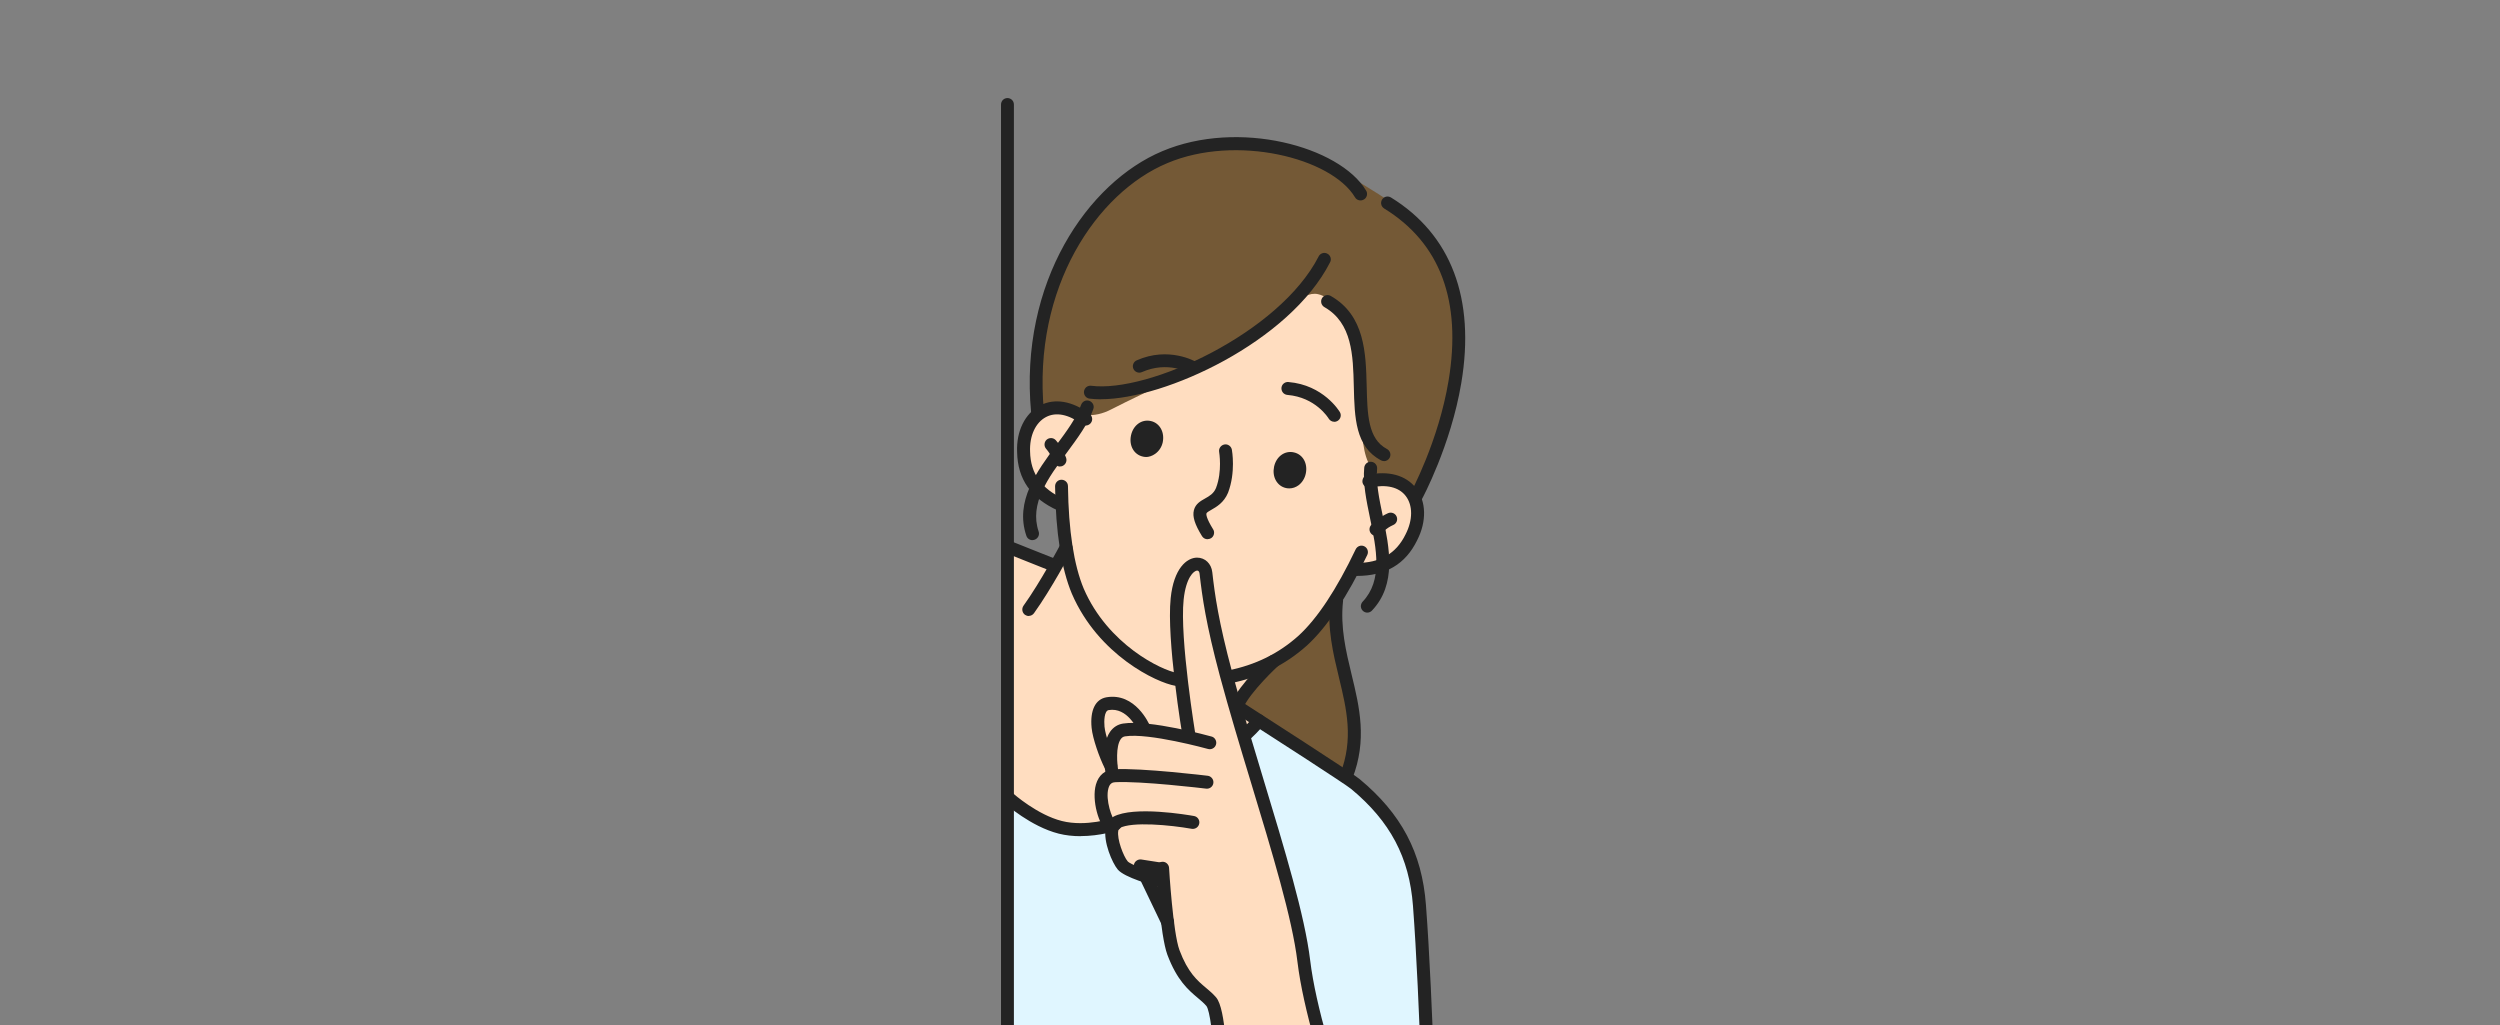 <?xml version="1.0" encoding="UTF-8"?>
<svg xmlns="http://www.w3.org/2000/svg" xmlns:xlink="http://www.w3.org/1999/xlink" id="_レイヤー_1" data-name="レイヤー 1" viewBox="0 0 295 121">
  <rect x="0" y="0" width="295" height="121" fill="#808080" stroke="none"/>
  <defs>
    <style>
      .cls-1, .cls-2 {
        fill: #232323;
      }

      .cls-1, .cls-3, .cls-4 {
        fill-rule: evenodd;
      }

      .cls-5 {
        fill: none;
      }

      .cls-3 {
        fill: #745936;
      }

      .cls-6 {
        fill: #e0f6ff;
      }

      .cls-4 {
        fill: #ffddc0;
      }

      .cls-7 {
        clip-path: url(#clippath);
      }
    </style>
    <clipPath id="clippath">
      <rect class="cls-5" width="295" height="121"></rect>
    </clipPath>
  </defs>
  <g class="cls-7">
    <path class="cls-3" d="M167.29,26.68c-1.86-2.12-4.12-3.47-6.27-4.8-5.6-3.43-11.84-5.04-16.92-4.69-6.09.49-10.17,3.51-10.17,3.51,0,0-6.24,4.49-9.13,11.55-2.87,6.94-2.25,16.36-2.25,16.36l23.71,35.25,12.37,7.94s1.65-1.53,1.28-6.07c-.28-2.01-1.15-6.31-1.82-9.39-.59-2.33-.51-5.51-.51-5.51l2.17-3.68,7.43-8.26s3.54-6.67,4.8-14.09c.93-5.9.64-11.82-4.69-18.12Z"></path>
    <path class="cls-6" d="M118.76,157.73l.23-63.6s6.01,5.49,13.48,3.26c7.47-2.23,16.41-12.18,16.41-12.18l11.76,7.64s5.28,4.67,6.14,10.19c1.83,11.78,2.1,36.78,2.1,36.78,0,0-3.29,2.26-12.14,2.72-9.13.47-15.5-2.12-15.5-2.12l-.22-4.49s-2.9,8.64-7.01,12.61c-4.1,3.97-9.84,3.8-9.84,3.8l-5.4,5.39Z"></path>
    <path class="cls-4" d="M159.74,67.14s2.68.59,4.89-1.12c1.47-1.14,2.77-4.28,2.75-5.87,0-3.3-3.11-2.51-5.13-4.42-1.31-1.26-1.5-3.75-1.51-5.34-.07-3.56-.14-8.82-1.19-11.25-.78-2-2.4-4.07-4.03-4.43-1.98-.43-3.95,2.43-8.52,5.45-4.55,2.91-11.69,5.98-15.82,8.12-4.42,2.33-6.51-2.04-8.92.6-1.15,1.34-2.04,5.41-1.24,7.3,1.12,2.69,4.2,3.12,4.2,3.12,0,0,.12,2.5.56,5.21.05.29-1.2,2.21-1.2,2.21l-5.81-2.15.18,29.63s3.38,2.78,6.52,3.48c3.15.7,5.64-.14,5.64-.14,0,0,.15,3,1.29,4.33,1.14,1.33,2.93,1.71,2.93,1.71l2.28,4.67s.69,4.08,1.77,5.99c1.08,1.91,3.9,3.86,4.16,5.43,1.12,6.82.36,21.83.36,21.83l-1.61-.37s.72,17.71,3.7,27.81c2.85,9.65,9.62,10.2,9.62,10.2,0,0,6.68-.13,9.49-9.59,2.81-9.46,1.82-28.57,1.82-28.57l-5.08,1.2s-2.5-7.4-4.59-14.7c-2.36-8.23-3.44-13.68-3.44-13.68,0,0-.31-5.96-2.61-12.41-2.3-6.45-4.16-14.94-4.16-14.94l1.54-1.4s-2.55-1.68-2.53-1.81c.22-1.16,4.35-5.19,4.35-5.19,0,0,3.85-2.61,5.89-5.22,1.8-2.66,3.45-5.72,3.45-5.72Z"></path>
    <g>
      <path class="cls-1" d="M153.84,55.85c.23-1.05-.29-2.02-1.22-2.22-.93-.2-1.81.46-2.04,1.51-.23,1.05.29,2.02,1.22,2.22.93.2,1.81-.46,2.04-1.51Z"></path>
      <path class="cls-2" d="M152.14,57.63c-.13,0-.26-.01-.39-.04-.52-.11-.95-.44-1.21-.92-.25-.46-.32-1.03-.2-1.6.26-1.2,1.26-1.93,2.33-1.69,1.07.23,1.67,1.31,1.41,2.51-.12.57-.43,1.05-.85,1.37-.33.24-.7.37-1.09.37ZM152.28,53.83c-.68,0-1.28.54-1.46,1.35-.1.45-.05.9.15,1.26.19.35.51.59.88.67.38.08.76,0,1.09-.24.33-.24.56-.63.66-1.08h0c.2-.93-.24-1.76-1.04-1.93-.1-.02-.19-.03-.29-.03Z"></path>
    </g>
    <g>
      <path class="cls-1" d="M136.95,52.14c.23-1.05-.29-2.02-1.22-2.22-.93-.2-1.81.46-2.04,1.51-.23,1.05.29,2.02,1.22,2.22.82.18,1.81-.46,2.04-1.51Z"></path>
      <path class="cls-2" d="M135.2,53.92c-.11,0-.23-.01-.33-.04-1.07-.23-1.67-1.31-1.41-2.51.26-1.2,1.26-1.93,2.33-1.69.52.11.95.44,1.21.92.25.46.32,1.03.2,1.6h0c-.12.55-.44,1.04-.9,1.36-.34.24-.73.37-1.1.37ZM135.39,50.12c-.68,0-1.28.54-1.46,1.35-.2.93.24,1.76,1.04,1.93.33.07.71-.02,1.05-.25.36-.25.61-.63.7-1.07h0c.1-.45.05-.9-.15-1.26-.19-.35-.51-.59-.88-.67-.1-.02-.19-.03-.29-.03Z"></path>
    </g>
    <g>
      <g>
        <path class="cls-2" d="M145.03,80.4c-.24,0-.46-.17-.51-.42-.06-.28.13-.56.41-.61,3.3-.66,6.07-2.02,8.46-4.16,2.24-2.05,4.53-5.51,6.81-10.28.12-.26.43-.37.69-.25.26.12.37.43.25.69-2.33,4.89-4.71,8.46-7.05,10.6-2.54,2.27-5.46,3.71-8.95,4.41-.03,0-.07.01-.1.01Z"></path>
        <path class="cls-2" d="M145.03,80.64c-.36,0-.68-.26-.75-.62-.04-.2,0-.4.11-.57.11-.17.29-.29.49-.33,3.26-.65,5.98-1.99,8.34-4.1,2.22-2.03,4.49-5.46,6.75-10.2.09-.18.24-.32.43-.39.19-.07.4-.06.58.03.38.18.54.64.36,1.02-2.35,4.92-4.74,8.51-7.11,10.68-2.57,2.3-5.54,3.77-9.07,4.47-.05,0-.1.01-.15.01ZM160.67,64.87s-.06,0-.09.02c-.07.02-.13.07-.16.14-2.29,4.8-4.6,8.28-6.87,10.35-2.43,2.17-5.23,3.55-8.57,4.22-.07.01-.13.06-.18.12-.04.06-.06.14-.04.21.03.13.14.22.27.22.02,0,.04,0,.05,0,3.44-.69,6.34-2.11,8.84-4.35,2.32-2.12,4.67-5.67,6.99-10.53.07-.14,0-.3-.13-.37-.04-.02-.08-.03-.12-.03Z"></path>
      </g>
      <g>
        <path class="cls-2" d="M142.49,63.39c-.17,0-.35-.09-.44-.25-.83-1.35-1.11-2.21-.93-2.88.17-.65.7-.94,1.21-1.23.53-.3,1.08-.61,1.4-1.36.79-2.07.39-4.35.38-4.38-.05-.28.14-.55.42-.61.28-.05.55.13.61.42.02.1.46,2.59-.44,4.95-.46,1.1-1.27,1.55-1.85,1.88-.42.23-.66.38-.71.58-.06.24.03.79.81,2.07.15.24.07.57-.17.72-.08.05-.18.08-.27.08Z"></path>
        <path class="cls-2" d="M142.49,63.63c-.27,0-.51-.14-.65-.36-.87-1.41-1.15-2.33-.96-3.07.19-.75.79-1.08,1.32-1.38.52-.29,1.01-.57,1.29-1.24.76-1.99.37-4.22.37-4.24-.08-.41.2-.81.61-.89.2-.04.4,0,.57.12.17.12.28.29.32.49.02.11.47,2.66-.45,5.08-.49,1.18-1.38,1.68-1.96,2.01-.28.16-.56.32-.59.43-.03.1-.05.53.79,1.88.11.17.14.38.09.58-.05.2-.17.37-.34.47-.12.07-.26.11-.4.11ZM144.61,52.92s-.03,0-.05,0c-.15.03-.25.17-.22.32,0,.02.42,2.37-.4,4.51-.35.84-.96,1.18-1.51,1.49-.49.28-.95.53-1.09,1.08-.16.6.12,1.4.91,2.69.08.13.25.17.38.09.06-.04.11-.1.12-.17.02-.07,0-.15-.03-.21-.68-1.1-.95-1.84-.84-2.26.08-.32.39-.49.83-.74.59-.33,1.32-.74,1.75-1.76.88-2.29.44-4.71.43-4.81-.01-.07-.05-.14-.12-.18-.05-.03-.1-.05-.15-.05Z"></path>
      </g>
      <g>
        <path class="cls-2" d="M157.45,49.53c-.18,0-.35-.09-.45-.25-.07-.11-1.62-2.62-5.07-2.92-.29-.02-.5-.28-.47-.56.02-.29.28-.5.56-.47,4,.34,5.8,3.29,5.87,3.42.15.25.07.57-.18.71-.08.05-.17.07-.27.07Z"></path>
        <path class="cls-2" d="M157.45,49.77c-.27,0-.52-.14-.66-.37-.06-.1-1.55-2.52-4.88-2.8-.2-.02-.39-.11-.52-.27s-.19-.35-.18-.56c.02-.2.11-.39.27-.52.16-.13.35-.19.56-.17,4.12.35,5.98,3.41,6.06,3.54.22.36.1.83-.27,1.05-.12.07-.25.11-.39.11ZM151.97,45.56c-.06,0-.13.02-.18.06-.06.05-.09.12-.1.19-.01.15.1.29.25.3,3.57.3,5.19,2.92,5.26,3.03.08.13.25.17.38.1.13-.08.17-.25.1-.38-.07-.12-1.81-2.97-5.69-3.3,0,0-.02,0-.03,0Z"></path>
      </g>
      <g>
        <path class="cls-2" d="M163.32,54.16c-.08,0-.16-.02-.24-.06-2.91-1.53-2.99-4.92-3.08-8.5-.09-3.75-.19-7.63-3.59-9.57-.25-.14-.34-.46-.19-.71.14-.25.46-.34.71-.19,3.91,2.24,4.02,6.6,4.11,10.45.08,3.41.16,6.36,2.52,7.61.25.13.35.45.22.7-.09.18-.27.28-.46.28Z"></path>
        <path class="cls-2" d="M163.32,54.41c-.12,0-.25-.03-.36-.09-3.04-1.6-3.12-5.05-3.21-8.71-.09-3.68-.18-7.49-3.47-9.37-.18-.1-.3-.27-.36-.46-.05-.2-.03-.4.07-.58.21-.37.68-.49,1.04-.28,4.03,2.3,4.14,6.74,4.24,10.66.08,3.34.15,6.22,2.39,7.4.37.2.52.66.32,1.03-.13.25-.39.41-.68.41ZM156.66,35.3c-.1,0-.19.05-.24.14-.04.06-.05.14-.03.21.02.07.07.13.13.17,3.52,2.01,3.62,5.96,3.71,9.78.09,3.51.17,6.83,2.95,8.29.13.07.3.01.37-.12.07-.13.02-.3-.12-.37-2.5-1.31-2.57-4.33-2.65-7.81-.09-3.79-.2-8.08-3.99-10.25-.04-.02-.09-.04-.14-.04Z"></path>
      </g>
      <g>
        <path class="cls-2" d="M145.96,83.82c-.07,0-.14-.01-.21-.05-.26-.12-.38-.42-.26-.69,1.02-2.29,4.32-5.31,4.46-5.44.21-.19.54-.18.74.03.19.21.18.54-.03.74-.03.03-3.28,3-4.21,5.1-.09.19-.28.31-.48.31Z"></path>
        <path class="cls-2" d="M145.96,84.07c-.11,0-.21-.02-.31-.07-.39-.17-.56-.62-.39-1.01,1.04-2.34,4.37-5.39,4.51-5.52.31-.28.8-.26,1.08.05.14.15.21.35.2.55,0,.2-.1.39-.25.53-.03.03-3.25,2.99-4.15,5.01-.12.28-.4.45-.7.45ZM150.29,77.76c-.07,0-.13.02-.19.07-.14.13-3.4,3.12-4.4,5.36-.06.14,0,.3.14.37.14.06.31,0,.37-.14.96-2.16,4.23-5.15,4.26-5.18.05-.05.09-.12.09-.19,0-.07-.02-.14-.07-.2-.05-.06-.13-.09-.2-.09Z"></path>
      </g>
      <g>
        <path class="cls-2" d="M121.4,72.45c-.11,0-.21-.03-.3-.1-.23-.17-.29-.49-.12-.73,2.04-2.84,4.35-7.2,4.37-7.25.13-.25.45-.35.7-.22.25.13.35.45.22.7-.02.04-2.37,4.47-4.45,7.37-.1.14-.26.22-.42.22Z"></path>
        <path class="cls-2" d="M121.4,72.69c-.16,0-.31-.05-.45-.14-.34-.25-.42-.72-.18-1.07,2.02-2.81,4.33-7.17,4.35-7.22.1-.18.26-.31.45-.37.2-.06.4-.04.58.05.37.2.52.66.32,1.03-.1.18-2.39,4.51-4.46,7.39-.14.2-.38.32-.62.32ZM125.81,64.35s-.05,0-.08.01c-.07.02-.13.07-.16.14-.02.04-2.36,4.44-4.39,7.27-.09.12-.06.3.06.39.12.09.3.06.39-.06,2.05-2.86,4.41-7.29,4.43-7.34.07-.13.02-.3-.12-.37-.04-.02-.08-.03-.13-.03Z"></path>
      </g>
      <g>
        <path class="cls-2" d="M129.93,46.88c-.47,0-.91-.03-1.33-.08-.28-.04-.49-.3-.45-.58.04-.28.3-.49.58-.45,6.79.88,22.42-6.25,27.08-15.39.13-.26.44-.36.7-.23.26.13.36.44.23.7-4.7,9.22-19.24,16.03-26.82,16.03Z"></path>
        <path class="cls-2" d="M129.93,47.12c-.48,0-.94-.03-1.36-.08-.42-.05-.71-.44-.66-.86.03-.2.13-.38.29-.51.16-.12.36-.18.56-.15,6.72.87,22.21-6.2,26.84-15.26.09-.18.25-.32.44-.38.19-.06.4-.05.58.05.18.09.32.25.38.44s.05.4-.05.58c-4.78,9.38-19.47,16.16-27.04,16.16ZM128.67,46c-.06,0-.12.02-.17.06-.06.05-.1.11-.11.18-.02.15.09.29.24.31.4.05.83.08,1.29.08,3.81,0,9.32-1.73,14.37-4.53,5.77-3.19,10.12-7.23,12.23-11.37.03-.07.04-.14.02-.21-.02-.07-.07-.13-.14-.16-.07-.03-.14-.04-.21-.02-.07.02-.13.07-.16.14-4.44,8.7-18.75,15.59-26.1,15.59-.44,0-.85-.02-1.23-.07-.01,0-.02,0-.04,0Z"></path>
      </g>
      <g>
        <path class="cls-2" d="M160.08,67.72s-.07,0-.11,0c-.29,0-.52-.24-.52-.52,0-.29.22-.52.52-.52.03,0,.06,0,.1,0,2.89,0,4.86-1.15,6.01-3.51.91-1.76.9-3.59-.01-4.78-.87-1.14-2.45-1.52-4.43-1.09-.28.06-.56-.12-.62-.4-.06-.28.12-.56.4-.62,2.37-.52,4.36.02,5.48,1.47,1.16,1.51,1.2,3.76.12,5.88-1.34,2.75-3.61,4.09-6.93,4.09Z"></path>
        <path class="cls-2" d="M160.08,67.96h-.11c-.42,0-.76-.35-.76-.77,0-.43.34-.76.76-.76h.1c2.79,0,4.68-1.1,5.79-3.38.86-1.68.87-3.41.02-4.52-.81-1.06-2.3-1.41-4.19-1-.2.04-.4,0-.57-.1-.17-.11-.29-.28-.34-.48-.04-.2,0-.4.1-.58.11-.17.28-.29.48-.33,2.46-.54,4.55.03,5.73,1.56,1.22,1.58,1.27,3.93.14,6.14-1.38,2.84-3.72,4.22-7.15,4.22ZM159.98,66.92c-.16,0-.28.11-.28.27,0,.15.12.28.27.28h.11c3.22,0,5.42-1.29,6.71-3.95,1.05-2.04,1.01-4.19-.09-5.62-1.06-1.37-2.97-1.88-5.24-1.38-.07.02-.13.06-.17.12-.04.06-.05.14-.04.21.02.07.06.14.12.18.06.04.13.05.21.04,2.08-.46,3.74-.04,4.68,1.18.97,1.26.98,3.19.03,5.04-1.19,2.45-3.23,3.65-6.22,3.65h-.1s0,0,0,0Z"></path>
      </g>
      <g>
        <path class="cls-2" d="M162.36,62.99c-.13,0-.26-.05-.36-.15-.21-.2-.21-.53,0-.74.04-.04.87-.88,1.9-1.32.27-.11.57,0,.68.27.11.26,0,.57-.27.68-.84.36-1.56,1.09-1.56,1.09-.1.1-.24.16-.37.16Z"></path>
        <path class="cls-2" d="M162.36,63.23c-.2,0-.39-.08-.53-.22-.3-.3-.31-.78-.01-1.08.04-.04.91-.92,1.98-1.38.39-.16.84.02,1,.4.17.39-.01.84-.4,1-.79.34-1.48,1.03-1.48,1.04-.15.15-.34.23-.55.23ZM164.09,60.98s-.07,0-.11.02c-.98.42-1.78,1.23-1.82,1.27-.11.11-.1.28,0,.39.1.1.29.1.39,0,0,0,.75-.77,1.64-1.15.14-.06.21-.22.15-.36-.04-.1-.15-.17-.26-.17Z"></path>
      </g>
      <g>
        <path class="cls-2" d="M125.15,60.07c-.07,0-.14-.02-.21-.05-3.09-1.39-4.62-3.57-4.68-6.67-.1-2.37.88-4.39,2.57-5.28,1.62-.85,3.66-.5,5.59.96.23.17.27.5.1.73-.17.23-.5.27-.73.1-1.62-1.23-3.21-1.54-4.48-.87-1.32.69-2.09,2.35-2.01,4.32.06,2.67,1.39,4.55,4.07,5.76.26.12.38.43.26.69-.09.19-.28.31-.47.31Z"></path>
        <path class="cls-2" d="M125.15,60.31c-.11,0-.21-.02-.31-.07-3.18-1.43-4.76-3.69-4.82-6.89-.11-2.46.93-4.57,2.7-5.5,1.71-.9,3.84-.54,5.85.99.16.12.27.3.3.5.03.2-.02.4-.15.57-.26.34-.74.4-1.07.15-1.54-1.17-3.04-1.47-4.22-.85-1.24.65-1.96,2.22-1.88,4.09.05,2.57,1.34,4.38,3.93,5.55.38.17.56.63.38,1.01-.12.27-.4.45-.7.45ZM124.7,47.86c-.63,0-1.22.14-1.77.43-1.6.84-2.53,2.77-2.44,5.05.06,3,1.55,5.11,4.54,6.46.14.06.31,0,.37-.14.06-.14,0-.3-.14-.37-2.78-1.25-4.15-3.21-4.21-5.98-.09-2.06.73-3.8,2.14-4.54,1.36-.71,3.04-.39,4.74.89.12.09.3.07.39-.05.04-.06.06-.13.05-.2-.01-.07-.05-.14-.11-.18-1.19-.9-2.43-1.37-3.56-1.37Z"></path>
      </g>
      <g>
        <path class="cls-2" d="M125.08,54.8c-.21,0-.41-.13-.49-.35,0,0-.35-.98-.96-1.65-.19-.21-.18-.54.04-.74.21-.19.54-.18.74.04.75.83,1.15,1.95,1.17,1.99.1.27-.04.57-.31.66-.06.02-.12.03-.18.03Z"></path>
        <path class="cls-2" d="M125.08,55.05c-.32,0-.61-.2-.72-.51-.01-.04-.35-.94-.91-1.57-.28-.31-.26-.8.05-1.08.31-.28.8-.26,1.08.05.78.86,1.2,2.03,1.22,2.08.14.4-.07.83-.46.98-.08.03-.17.04-.26.04ZM124.02,52.19c-.07,0-.13.02-.19.07-.11.1-.12.28-.02.39.63.7.99,1.68,1.01,1.73.05.14.21.22.35.17.14-.05.22-.21.17-.35-.02-.05-.41-1.12-1.12-1.91-.05-.06-.13-.09-.21-.09Z"></path>
      </g>
      <g>
        <path class="cls-2" d="M138.8,80.69s-.06,0-.09,0c-2.12-.35-8.91-3.54-12.01-10.71-1.23-2.94-1.89-7.17-1.96-12.59,0-.29.23-.52.51-.53.29,0,.52.23.53.51.07,5.28.7,9.38,1.88,12.19,2.89,6.69,9.33,9.78,11.22,10.09.28.05.48.31.43.6-.04.25-.26.44-.51.44Z"></path>
        <path class="cls-2" d="M138.8,80.93s-.09,0-.13-.01c-2.15-.36-9.05-3.59-12.19-10.86-1.24-2.97-1.91-7.23-1.98-12.68,0-.42.33-.77.75-.77.43,0,.77.33.77.75.07,5.25.7,9.32,1.86,12.1,2.85,6.6,9.18,9.64,11.04,9.95.42.07.7.46.63.88-.06.37-.38.64-.75.64ZM125.25,57.1c-.15,0-.27.13-.27.28.07,5.39.73,9.59,1.94,12.5,3.06,7.08,9.74,10.22,11.83,10.57.02,0,.03,0,.05,0,.14,0,.25-.1.27-.23.02-.15-.08-.29-.23-.32-1.93-.32-8.48-3.46-11.41-10.24-1.19-2.84-1.83-6.97-1.9-12.29,0-.15-.12-.27-.29-.27Z"></path>
      </g>
      <g>
        <path class="cls-2" d="M140.75,43.88c-.09,0-.18-.02-.26-.07-.11-.06-2.68-1.52-5.85-.12-.26.12-.57,0-.69-.27-.12-.26,0-.57.27-.69,3.67-1.62,6.67.11,6.79.18.25.15.33.47.18.71-.1.16-.27.26-.45.26Z"></path>
        <path class="cls-2" d="M140.75,44.13c-.14,0-.27-.04-.39-.11-.1-.06-2.57-1.46-5.62-.11-.19.08-.39.09-.58.01-.19-.07-.34-.22-.42-.4-.08-.19-.09-.39-.01-.58.07-.19.22-.34.4-.42,3.78-1.67,6.89.12,7.02.19.18.1.3.27.35.47.05.2.02.4-.08.58-.14.23-.39.38-.66.38ZM137.44,42.84c1.83,0,3.09.72,3.17.76.13.08.31.03.38-.1.04-.06.05-.14.03-.21s-.06-.13-.13-.17c-.12-.07-3.02-1.74-6.57-.17-.07.03-.12.08-.15.15-.03.07-.02.14,0,.21.03.07.08.12.15.15s.14.02.21,0c1.05-.46,2.04-.62,2.9-.62Z"></path>
      </g>
      <g>
        <path class="cls-2" d="M167.13,59.03c-.08,0-.17-.02-.25-.06-.25-.14-.34-.45-.21-.71.03-.06,3.3-6.11,4.5-13.3,1.59-9.53-1-16.45-7.72-20.57-.24-.15-.32-.47-.17-.72.15-.25.47-.32.72-.17,7.01,4.31,9.85,11.8,8.19,21.66-1.23,7.36-4.58,13.54-4.61,13.6-.09.17-.27.27-.46.27Z"></path>
        <path class="cls-2" d="M167.13,59.28c-.13,0-.25-.03-.37-.09-.37-.2-.51-.67-.3-1.04.03-.06,3.28-6.06,4.47-13.22,1.57-9.42-.98-16.26-7.6-20.33-.17-.11-.3-.28-.34-.47-.05-.2-.01-.4.09-.58.11-.17.28-.3.47-.34.2-.05.4-.01.58.09,7.1,4.37,9.98,11.94,8.3,21.91-1.23,7.35-4.6,13.62-4.64,13.68-.13.24-.39.4-.67.4ZM163.74,23.67s-.04,0-.06,0c-.07.02-.13.06-.17.12-.04.06-.05.14-.03.21s.06.13.12.17c6.8,4.18,9.44,11.19,7.83,20.82-1.21,7.25-4.49,13.32-4.53,13.38-.07.13-.02.3.11.38.13.07.3.02.38-.11.03-.06,3.35-6.16,4.58-13.52,1.64-9.75-1.16-17.15-8.08-21.41-.04-.03-.09-.04-.14-.04Z"></path>
      </g>
      <g>
        <path class="cls-2" d="M122.43,49.09c-.27,0-.49-.2-.52-.47-1.42-15.25,6.64-26.92,15.34-30.56,8.86-3.76,20.66-.59,23.75,4.55.15.25.07.57-.18.71-.25.15-.57.07-.71-.18-2.85-4.75-14.25-7.61-22.45-4.13-8.35,3.5-16.08,14.75-14.7,29.51.03.29-.18.54-.47.57-.02,0-.03,0-.05,0Z"></path>
        <path class="cls-2" d="M122.43,49.34c-.4,0-.72-.3-.76-.69-1.43-15.37,6.71-27.13,15.48-30.81,8.97-3.8,20.92-.57,24.05,4.65.11.17.14.38.09.58-.05.2-.17.37-.35.47-.17.1-.38.14-.58.09-.2-.05-.37-.17-.47-.35-2.8-4.67-14.05-7.46-22.15-4.03-8.27,3.46-15.92,14.62-14.56,29.26.02.2-.04.4-.17.56-.13.16-.31.25-.52.27-.02,0-.05,0-.07,0ZM145.85,16.65c-2.89,0-5.83.5-8.51,1.63-8.62,3.61-16.6,15.18-15.19,30.32.01.15.15.26.3.25.07,0,.14-.04.19-.1.05-.06.07-.13.06-.2-1.39-14.87,6.42-26.22,14.85-29.75,3.83-1.62,8.7-2,13.37-1.04,4.45.92,7.95,2.88,9.38,5.26.04.06.1.11.17.13.07.02.15,0,.21-.03.06-.04.11-.1.13-.17.02-.07,0-.15-.03-.21-2.11-3.51-8.37-6.09-14.93-6.09Z"></path>
      </g>
      <g>
        <path class="cls-2" d="M161.35,72.05c-.13,0-.26-.05-.36-.14-.21-.2-.22-.53-.02-.74,2.49-2.62,1.7-6.4.94-10.05-.44-2.11-.86-4.11-.68-5.91.03-.29.28-.5.57-.47.29.03.5.28.47.57-.16,1.65.24,3.57.67,5.6.78,3.73,1.66,7.97-1.21,10.98-.1.11-.24.16-.38.16Z"></path>
        <path class="cls-2" d="M161.35,72.29c-.2,0-.38-.07-.53-.21-.15-.14-.23-.33-.24-.53,0-.2.07-.4.21-.55,2.4-2.52,1.63-6.24.88-9.83-.44-2.13-.86-4.15-.69-5.99.02-.2.12-.39.27-.52.16-.13.36-.19.56-.17.42.04.73.41.69.83-.15,1.61.24,3.52.66,5.53.79,3.79,1.68,8.09-1.27,11.2-.14.15-.35.24-.55.24ZM161.74,54.97c-.06,0-.13.02-.18.06-.06.05-.09.11-.1.19-.17,1.77.24,3.75.68,5.84.77,3.72,1.57,7.56-1,10.27-.05.05-.08.12-.08.2,0,.07.03.14.09.19.11.1.29.1.39,0,2.77-2.92,1.91-7.08,1.14-10.76-.43-2.05-.83-3.99-.67-5.68.01-.15-.1-.29-.25-.3,0,0-.02,0-.03,0Z"></path>
      </g>
      <g>
        <path class="cls-2" d="M121.83,63.49c-.22,0-.42-.14-.49-.35-1.34-3.93,1.24-7.41,3.5-10.47,1.24-1.67,2.4-3.25,2.95-4.81.1-.27.39-.41.66-.32.27.1.41.39.32.66-.6,1.71-1.81,3.35-3.1,5.08-2.22,3-4.52,6.1-3.36,9.52.09.27-.05.57-.33.66-.06.02-.11.03-.17.03Z"></path>
        <path class="cls-2" d="M121.83,63.74c-.33,0-.62-.21-.72-.52-1.38-4.06,1.23-7.58,3.54-10.7,1.23-1.65,2.38-3.22,2.92-4.75.07-.19.21-.35.39-.44.18-.09.39-.1.58-.03.19.07.35.21.44.39.09.18.1.39.03.58-.61,1.75-1.84,3.4-3.13,5.15-2.18,2.95-4.44,6-3.32,9.3.14.4-.08.83-.48.97-.08.03-.16.04-.25.04ZM128.29,47.75s-.08,0-.12.03c-.07.03-.12.09-.14.16-.56,1.6-1.74,3.19-2.99,4.87-2.23,3.02-4.77,6.44-3.47,10.25.05.14.21.22.35.17.14-.05.22-.21.17-.35-1.2-3.54,1.13-6.69,3.39-9.74,1.27-1.72,2.48-3.34,3.06-5.02.02-.07.02-.14-.01-.21-.03-.07-.09-.12-.16-.14-.03-.01-.06-.02-.09-.02Z"></path>
      </g>
      <g>
        <path class="cls-2" d="M158.85,92.13c-.06,0-.13-.01-.19-.04-.27-.1-.4-.41-.3-.67,1.64-4.2.78-7.76-.13-11.52-.69-2.84-1.4-5.78-1.04-9.11.03-.29.28-.5.57-.46.29.03.49.29.46.57-.34,3.14.35,5.99,1.01,8.75.91,3.76,1.85,7.64.09,12.15-.08.21-.28.33-.48.33Z"></path>
        <path class="cls-2" d="M158.85,92.38c-.09,0-.19-.02-.28-.05-.19-.07-.34-.22-.42-.4-.08-.19-.09-.39-.01-.59,1.61-4.13.76-7.65-.14-11.38-.69-2.86-1.41-5.82-1.04-9.19.02-.21.12-.39.29-.52.16-.13.36-.18.56-.16.2.02.38.12.51.28s.19.36.16.56c-.34,3.1.35,5.93,1.01,8.67.92,3.8,1.87,7.72.08,12.29-.12.3-.39.49-.71.49ZM157.7,70.57c-.06,0-.12.02-.17.06-.06.05-.1.11-.1.19-.36,3.28.35,6.2,1.03,9.02.92,3.81,1.79,7.4.12,11.67-.03.07-.03.14,0,.21.03.07.08.12.15.15.14.06.3-.02.36-.16,1.73-4.43.8-8.28-.1-12-.67-2.78-1.37-5.65-1.02-8.83,0-.07-.01-.15-.06-.2s-.11-.09-.19-.1c-.01,0-.02,0-.04,0Z"></path>
      </g>
      <g>
        <path class="cls-2" d="M145.78,168.44c-.23,0-.45-.16-.51-.4-.01-.05-1.26-5.25-1.59-12.73-.35-7.77-.28-15.5-.22-21.72.03-2.91.05-5.41.03-7.58-.03-3.43-.48-6.92-.96-7.47-.31-.36-.68-.67-1.06-.99-1.06-.89-2.38-2.01-3.49-4.97-.84-2.24-1.29-9.77-1.31-10.09-.02-.29.2-.53.49-.55.29-.02.53.2.55.49,0,.08.46,7.69,1.25,9.78,1.02,2.71,2.17,3.68,3.19,4.54.42.35.81.68,1.18,1.11,1.14,1.31,1.21,8.07,1.21,8.14.02,2.18,0,4.69-.03,7.6-.06,6.2-.12,13.92.22,21.66.33,7.38,1.55,12.48,1.57,12.53.07.28-.1.56-.38.63-.04.01-.08.01-.12.01Z"></path>
        <path class="cls-2" d="M145.78,168.68c-.35,0-.66-.24-.74-.58-.01-.05-1.26-5.23-1.6-12.78-.35-7.78-.28-15.51-.22-21.73.03-2.9.05-5.4.03-7.58-.03-3.57-.51-6.86-.9-7.31-.3-.35-.65-.64-1.03-.96-1.09-.92-2.43-2.05-3.57-5.08-.85-2.28-1.31-9.84-1.33-10.16-.03-.42.3-.78.72-.81.2-.01.4.05.55.19.15.14.25.32.26.53,0,.08.46,7.65,1.23,9.71.99,2.65,2.12,3.6,3.12,4.44.43.36.83.7,1.2,1.13,1.2,1.38,1.27,8.02,1.27,8.3.02,2.17,0,4.67-.03,7.57v.04c-.06,6.2-.12,13.91.22,21.65.33,7.39,1.55,12.44,1.56,12.49.1.41-.15.82-.56.92-.06.01-.12.02-.18.02ZM137.18,102.18s-.01,0-.02,0c-.15,0-.27.14-.26.29.02.32.47,7.8,1.3,10.01,1.09,2.91,2.38,4,3.42,4.87.39.33.76.64,1.09,1.02.59.68.99,4.49,1.02,7.63.02,2.19,0,4.69-.03,7.59-.06,6.21-.12,13.94.22,21.71.33,7.49,1.57,12.63,1.59,12.69.03.12.14.21.27.21.02,0,.04,0,.07,0,.15-.04.24-.19.2-.33-.01-.05-1.24-5.12-1.57-12.58-.35-7.75-.28-15.47-.22-21.68v-.04c.03-2.89.05-5.39.03-7.56-.02-1.87-.26-6.95-1.15-7.98-.35-.41-.74-.73-1.14-1.07-1.05-.88-2.23-1.88-3.26-4.65-.8-2.13-1.26-9.78-1.26-9.85,0-.07-.04-.14-.09-.19-.05-.04-.11-.07-.18-.07Z"></path>
      </g>
      <g>
        <path class="cls-2" d="M165.47,168.81s-.07,0-.11-.01c-.28-.06-.46-.33-.41-.61,0-.05.94-4.68.25-9.76-1.01-7.49-3.75-16.05-6.4-24.34-2.46-7.69-4.78-14.95-5.47-20.6-.62-5.12-2.98-12.93-5.48-21.19-1.28-4.24-2.61-8.63-3.68-12.6-1.64-6.12-2.08-9.28-2.39-12-.04-.36-.23-.59-.53-.58-.59,0-1.56.97-1.84,3.64-.48,4.69,1.39,15.96,1.41,16.07.05.28-.14.55-.43.6-.28.05-.55-.14-.6-.43-.08-.47-1.91-11.52-1.42-16.35.35-3.36,1.76-4.56,2.87-4.57.83,0,1.46.62,1.57,1.51.3,2.68.74,5.8,2.36,11.85,1.06,3.96,2.39,8.34,3.67,12.57,2.52,8.31,4.89,16.15,5.52,21.37.67,5.55,2.98,12.77,5.42,20.41,2.67,8.33,5.42,16.94,6.45,24.52.71,5.27-.22,9.92-.26,10.11-.05.25-.27.42-.51.42Z"></path>
        <path class="cls-2" d="M165.47,169.05c-.05,0-.1,0-.16-.02-.2-.04-.37-.16-.48-.33-.11-.17-.15-.37-.11-.57,0-.05.93-4.65.25-9.68-1.01-7.46-3.75-16.02-6.39-24.3-2.47-7.7-4.79-14.97-5.48-20.65-.61-5.1-2.98-12.9-5.48-21.15-1.29-4.24-2.61-8.63-3.68-12.61-1.64-6.13-2.08-9.31-2.39-12.04-.02-.17-.08-.37-.28-.37h0c-.41,0-1.33.84-1.6,3.42-.48,4.62,1.39,15.89,1.4,16.01.07.42-.21.81-.63.88-.42.07-.81-.21-.88-.63-.08-.47-1.92-11.55-1.42-16.42.36-3.52,1.9-4.78,3.11-4.79h0c.95,0,1.69.71,1.8,1.72.3,2.67.73,5.78,2.35,11.82,1.06,3.96,2.39,8.33,3.67,12.56,2.52,8.32,4.9,16.17,5.53,21.41.67,5.53,2.97,12.73,5.41,20.36,2.67,8.34,5.43,16.97,6.46,24.56.72,5.32-.23,10-.27,10.19-.07.35-.39.61-.75.61ZM141.27,66.86c.42,0,.71.31.77.8.31,2.71.75,5.87,2.38,11.97,1.06,3.97,2.39,8.35,3.68,12.59,2.51,8.27,4.87,16.09,5.49,21.23.68,5.63,3,12.88,5.46,20.55,2.66,8.3,5.4,16.88,6.41,24.38.69,5.11-.25,9.8-.25,9.85-.01.07,0,.15.04.21s.1.1.18.12c.16.03.3-.07.33-.22.04-.19.97-4.79.26-10.03-1.02-7.55-3.77-16.16-6.44-24.48-2.45-7.65-4.76-14.88-5.43-20.45-.63-5.19-3-13.03-5.51-21.32-1.28-4.24-2.61-8.61-3.67-12.58-1.62-6.06-2.06-9.2-2.36-11.89-.09-.77-.62-1.29-1.32-1.29h0c-1.01,0-2.3,1.15-2.63,4.35-.5,4.81,1.33,15.82,1.41,16.29.03.15.17.25.32.23.15-.03.25-.17.23-.32-.02-.11-1.9-11.38-1.41-16.14.27-2.64,1.27-3.85,2.08-3.85h0Z"></path>
      </g>
      <g>
        <path class="cls-2" d="M131.25,91.84c-.24,0-.46-.17-.51-.42-.07-.34-.63-3.39.45-4.94.34-.49.8-.78,1.37-.87,3.09-.49,10.04,1.44,10.33,1.52.28.08.44.36.36.64-.08.28-.36.44-.64.36-.07-.02-7.03-1.95-9.89-1.5-.29.05-.5.18-.68.44-.7,1.01-.44,3.33-.28,4.14.06.28-.13.56-.41.61-.03,0-.07.01-.1.01Z"></path>
        <path class="cls-2" d="M131.25,92.09c-.36,0-.68-.26-.75-.62-.07-.35-.65-3.49.49-5.12.38-.54.9-.87,1.53-.97,3.13-.49,10.14,1.45,10.44,1.53.2.05.36.18.46.36.1.18.13.38.07.58-.11.41-.54.64-.94.53-.07-.02-7.01-1.93-9.79-1.49-.22.03-.38.14-.52.34-.58.83-.46,2.87-.24,3.95.04.2,0,.4-.11.57-.11.17-.29.28-.49.32-.05,0-.1.01-.15.01ZM133.73,85.78c-.41,0-.8.02-1.13.08-.5.08-.91.34-1.21.77-1.02,1.46-.48,4.42-.41,4.75.03.15.17.25.32.22.07-.01.14-.06.18-.12.04-.06.06-.14.04-.21,0-.03-.59-3.03.32-4.32.21-.31.49-.48.84-.54,2.93-.46,9.93,1.48,10,1.5.15.04.3-.05.34-.19.02-.07.01-.15-.03-.21s-.1-.11-.17-.13c-.26-.07-5.76-1.59-9.1-1.59Z"></path>
      </g>
      <g>
        <path class="cls-2" d="M131.14,98.06c-.1,0-.21-.03-.3-.09-.95-.66-1.78-3.58-1.28-5.32.29-1,.98-1.58,1.96-1.63,3.19-.16,10.65.73,10.97.77.29.03.49.29.45.58-.03.29-.29.49-.58.45-.08,0-7.69-.92-10.79-.76-.33.02-.8.13-1.01.88-.42,1.46.43,3.87.88,4.18.24.17.29.49.13.73-.1.14-.26.22-.43.22Z"></path>
        <path class="cls-2" d="M131.14,98.3c-.16,0-.31-.05-.44-.14-1.03-.72-1.91-3.73-1.38-5.59.32-1.11,1.09-1.75,2.18-1.8,3.24-.17,10.93.76,11.01.77.2.02.38.13.51.29.13.16.18.36.16.56-.05.42-.43.72-.85.67-.32-.04-7.72-.92-10.74-.76-.3.02-.62.11-.79.7-.4,1.37.45,3.68.79,3.91.34.24.43.72.19,1.06-.14.2-.38.32-.63.32ZM132.4,91.24c-.32,0-.61,0-.87.02-.88.05-1.48.55-1.74,1.45-.47,1.63.32,4.44,1.19,5.05.12.09.3.05.39-.07.09-.12.06-.3-.07-.39-.57-.4-1.41-2.92-.97-4.45.19-.67.61-1.02,1.23-1.05,3.06-.16,10.51.73,10.83.76.15.02.29-.09.31-.24,0-.07-.01-.15-.06-.2-.05-.06-.11-.09-.18-.1-.07,0-6.52-.79-10.05-.79Z"></path>
      </g>
      <g>
        <path class="cls-2" d="M137.08,104.47s-.09,0-.13-.02c-.68-.17-4.09-1.09-4.86-2.01-.65-.76-1.65-3.21-1.38-4.68.13-.69.5-1.03.78-1.18,2.33-1.28,8.65-.19,9.37-.06.28.05.47.32.42.6-.05.28-.32.47-.6.42-1.84-.33-6.98-.98-8.68-.05-.05.03-.19.11-.26.46-.2,1.09.65,3.23,1.15,3.82.41.49,2.78,1.27,4.33,1.67.28.07.45.36.37.63-.06.23-.27.39-.5.39Z"></path>
        <path class="cls-2" d="M137.08,104.71c-.06,0-.13,0-.19-.02-.97-.25-4.19-1.14-4.99-2.08-.66-.78-1.73-3.28-1.43-4.88.15-.79.57-1.17.9-1.35,2.4-1.32,8.8-.22,9.53-.09.2.04.38.15.49.32.12.17.16.37.12.57-.07.41-.47.69-.89.62-2.52-.45-7.07-.88-8.52-.08-.08.04-.12.2-.14.29-.19,1,.63,3.07,1.1,3.62.33.39,2.44,1.14,4.21,1.59.2.05.36.18.47.35s.13.38.08.58c-.09.34-.39.57-.74.57ZM135.15,96.21c-1.45,0-2.77.15-3.55.58-.24.13-.55.42-.66,1.01-.26,1.38.72,3.77,1.33,4.48.56.67,2.91,1.45,4.74,1.93.15.04.3-.05.34-.2.02-.07,0-.15-.03-.21-.04-.06-.1-.11-.17-.13-1.06-.27-3.92-1.12-4.46-1.75-.54-.64-1.42-2.85-1.2-4.02.06-.31.18-.52.38-.63,2.12-1.17,8.77.01,8.84.02.15.03.29-.07.32-.22.01-.07,0-.15-.05-.21-.04-.06-.11-.1-.18-.11-1.47-.27-3.69-.55-5.65-.55Z"></path>
      </g>
      <g>
        <path class="cls-2" d="M136.87,103.05s-.05,0-.08,0l-2.31-.36c-.28-.04-.48-.31-.43-.6.05-.28.31-.48.6-.43l2.31.36c.28.04.48.31.43.6-.04.26-.26.44-.51.44Z"></path>
        <path class="cls-2" d="M136.87,103.29s-.08,0-.12,0l-2.31-.36c-.42-.07-.7-.46-.64-.87.03-.2.14-.38.31-.5.17-.12.37-.17.57-.14l2.31.36c.42.07.7.46.64.87-.06.37-.38.65-.75.65ZM134.56,101.89c-.06,0-.11.02-.16.05-.06.04-.1.11-.11.18-.02.15.08.29.23.32l2.31.36c.14.02.29-.08.32-.23.02-.15-.08-.29-.23-.32l-2.31-.36s-.03,0-.04,0Z"></path>
      </g>
      <g>
        <path class="cls-2" d="M131.06,90.86c-.19,0-.37-.1-.46-.28-.64-1.25-1.43-3.49-1.55-4.71-.19-1.93.38-3.14,1.55-3.35,3.22-.55,4.78,3.02,4.84,3.17.11.27-.01.57-.28.68-.26.11-.57-.01-.68-.28-.06-.13-1.3-2.96-3.71-2.55-.85.15-.72,1.87-.69,2.22.11,1.08.85,3.18,1.44,4.34.13.26.03.57-.23.7-.08.04-.16.06-.24.06Z"></path>
        <path class="cls-2" d="M131.06,91.11c-.29,0-.55-.16-.68-.42-.65-1.27-1.45-3.55-1.57-4.8-.2-2.07.44-3.38,1.75-3.61,3.41-.58,5.04,3.16,5.11,3.32.08.19.08.4,0,.59-.08.19-.22.34-.41.42-.39.16-.84-.02-1-.41-.05-.11-1.22-2.78-3.44-2.41-.53.09-.55,1.32-.49,1.95.1,1.05.83,3.11,1.42,4.25.19.38.04.84-.33,1.03-.11.05-.23.08-.35.08ZM131.25,82.71c-.2,0-.4.02-.62.05-1.03.18-1.52,1.3-1.35,3.08.12,1.2.9,3.4,1.52,4.63.07.13.24.19.37.12.14-.07.19-.24.12-.37-.6-1.18-1.36-3.33-1.47-4.43-.05-.54-.14-2.3.89-2.48,2.6-.44,3.92,2.57,3.97,2.7.06.14.22.21.36.15.07-.03.12-.08.15-.15.03-.07.03-.14,0-.21-.06-.13-1.34-3.08-3.96-3.08Z"></path>
      </g>
      <g>
        <path class="cls-2" d="M137.78,109.32c-.19,0-.38-.11-.47-.3l-2.52-5.26c-.12-.26-.02-.57.24-.69.26-.12.57-.01.69.24l2.52,5.26c.12.26.02.57-.24.69-.07.03-.15.05-.22.05Z"></path>
        <path class="cls-2" d="M137.78,109.56c-.29,0-.56-.17-.69-.43l-2.52-5.26c-.18-.38-.02-.84.36-1.02.38-.18.84-.02,1.02.36l2.52,5.26c.18.38.02.84-.36,1.02-.11.05-.22.08-.33.08ZM135.26,103.26s-.08,0-.12.03c-.14.07-.2.23-.13.37l2.52,5.26c.06.13.23.2.37.13.14-.07.19-.23.13-.37l-2.52-5.26c-.05-.1-.15-.16-.25-.16Z"></path>
      </g>
      <g>
        <path class="cls-2" d="M162.27,142.53c-.26,0-.48-.19-.52-.46-.04-.29.17-.54.45-.58,3.2-.39,5.84-1.38,6.1-1.87.01-1.66-.49-21.74-1.33-32.76-.44-5.77-2.71-10.07-7.38-13.94-.78-.65-9.42-6.21-13.88-9.06-.24-.16-.31-.48-.16-.72.15-.24.48-.31.72-.16.53.34,12.96,8.29,13.98,9.14,4.9,4.06,7.29,8.59,7.75,14.67.85,11.11,1.35,31.44,1.33,32.88-.03,1.95-6.94,2.85-7.01,2.86-.02,0-.04,0-.06,0ZM168.31,139.6h0Z"></path>
        <path class="cls-2" d="M162.27,142.77c-.39,0-.71-.29-.76-.67-.05-.42.25-.8.67-.85,3.2-.39,5.56-1.34,5.88-1.71,0-2.08-.5-21.7-1.33-32.66-.43-5.7-2.68-9.95-7.29-13.78-.72-.59-8.68-5.73-13.85-9.05-.36-.23-.46-.7-.23-1.06.11-.17.28-.29.48-.33.2-.04.4,0,.58.1h.02c2.16,1.4,13.01,8.35,13.98,9.16,4.95,4.11,7.37,8.69,7.84,14.84.85,11.11,1.36,31.46,1.33,32.9-.03,2.18-6.93,3.06-7.22,3.1-.03,0-.06,0-.09,0ZM168.51,139.74c-.39.69-3.37,1.63-6.28,1.99-.15.02-.26.16-.24.31.02.15.16.26.31.24,2.21-.28,6.77-1.28,6.8-2.62.02-1.44-.49-21.76-1.33-32.86-.46-6.01-2.82-10.48-7.66-14.5-.97-.81-12.61-8.26-13.94-9.11h-.02c-.06-.05-.14-.07-.21-.05-.07.02-.13.06-.17.12-.08.13-.04.3.08.38,4.46,2.85,13.11,8.42,13.9,9.08,4.72,3.92,7.02,8.27,7.47,14.11.83,10.96,1.33,30.56,1.33,32.7,0,.02,0,.04,0,.07,0,.05-.02.1-.04.14Z"></path>
      </g>
      <g>
        <path class="cls-2" d="M127.5,98.42c-.81,0-1.66-.08-2.51-.29-3.21-.81-6.16-3.42-6.28-3.53-.21-.19-.23-.52-.04-.73.19-.21.52-.23.73-.04.03.03,2.88,2.55,5.84,3.3,2.94.74,6.14-.34,6.18-.35.27-.09.57.05.66.32.09.27-.05.57-.32.66-.11.04-1.99.67-4.26.67Z"></path>
        <path class="cls-2" d="M127.5,98.67c-.91,0-1.78-.1-2.57-.3-3.28-.83-6.26-3.48-6.38-3.59-.15-.14-.24-.32-.25-.53-.01-.2.06-.4.19-.55.28-.31.76-.34,1.08-.06.03.03,2.85,2.52,5.74,3.24,2.85.72,6.01-.34,6.04-.35.19-.07.4-.05.58.04.18.09.32.25.39.44.14.4-.08.83-.47.97-.08.03-2.01.68-4.34.68ZM119.07,93.93c-.08,0-.15.03-.21.09-.05.06-.07.13-.07.2,0,.07.04.14.09.19.12.11,3.01,2.68,6.18,3.48.75.19,1.57.28,2.45.28,2.25,0,4.11-.63,4.18-.66.14-.05.22-.21.17-.35-.02-.07-.07-.13-.14-.16-.07-.03-.14-.04-.21-.01-.14.05-3.33,1.11-6.32.36-3.02-.76-5.91-3.33-5.94-3.35-.05-.05-.12-.07-.18-.07Z"></path>
      </g>
      <g>
        <path class="cls-2" d="M118.88,184.11c-.29,0-.52-.23-.52-.52V12.33c0-.29.23-.52.52-.52s.52.23.52.52v171.26c0,.29-.23.52-.52.52Z"></path>
        <path class="cls-2" d="M118.88,184.36c-.42,0-.76-.34-.76-.76V12.33c0-.42.34-.76.76-.76s.76.34.76.76v171.26c0,.42-.34.76-.76.76ZM118.88,12.05c-.15,0-.28.12-.28.28v171.26c0,.15.12.28.28.28s.28-.12.28-.28V12.33c0-.15-.12-.28-.28-.28Z"></path>
      </g>
      <g>
        <path class="cls-2" d="M124.39,67.22c-.06,0-.13-.01-.19-.04l-5.22-2.08c-.27-.11-.4-.41-.29-.68.11-.27.41-.4.68-.29l5.22,2.08c.27.11.4.41.29.68-.08.2-.28.33-.48.33Z"></path>
        <path class="cls-2" d="M124.39,67.47c-.1,0-.19-.02-.28-.05l-5.22-2.08c-.39-.16-.58-.6-.43-.99.16-.39.6-.58.99-.43l5.22,2.08c.39.16.58.6.43.99-.12.29-.4.48-.71.48ZM119.17,64.35c-.11,0-.21.07-.26.17-.06.14.01.3.15.36l5.22,2.08c.14.06.3-.02.36-.15.06-.14-.01-.3-.15-.36l-5.22-2.08s-.07-.02-.1-.02Z"></path>
      </g>
      <g>
        <path class="cls-2" d="M147.15,87.04c-.14,0-.28-.06-.38-.17-.19-.21-.18-.54.03-.74.76-.7,1.34-1.41,1.34-1.41.18-.22.51-.26.73-.07.22.18.26.51.07.73-.03.03-.63.77-1.45,1.52-.1.09-.23.14-.35.14Z"></path>
        <path class="cls-2" d="M147.15,87.28c-.21,0-.42-.09-.56-.25-.14-.15-.21-.34-.2-.55,0-.2.1-.39.25-.53.73-.67,1.3-1.36,1.32-1.39.13-.16.31-.26.51-.28.2-.02.4.04.56.17.33.27.38.75.11,1.08-.07.08-.66.8-1.47,1.55-.14.13-.33.2-.52.2ZM148.55,84.78s-.02,0-.03,0c-.07,0-.14.04-.19.1-.06.08-.63.76-1.37,1.44-.05.05-.09.12-.09.19s.02.14.07.2c.1.11.28.12.39.02.78-.72,1.36-1.42,1.42-1.5.1-.12.08-.29-.04-.39-.05-.04-.11-.06-.17-.06Z"></path>
      </g>
    </g>
  </g>
</svg>
